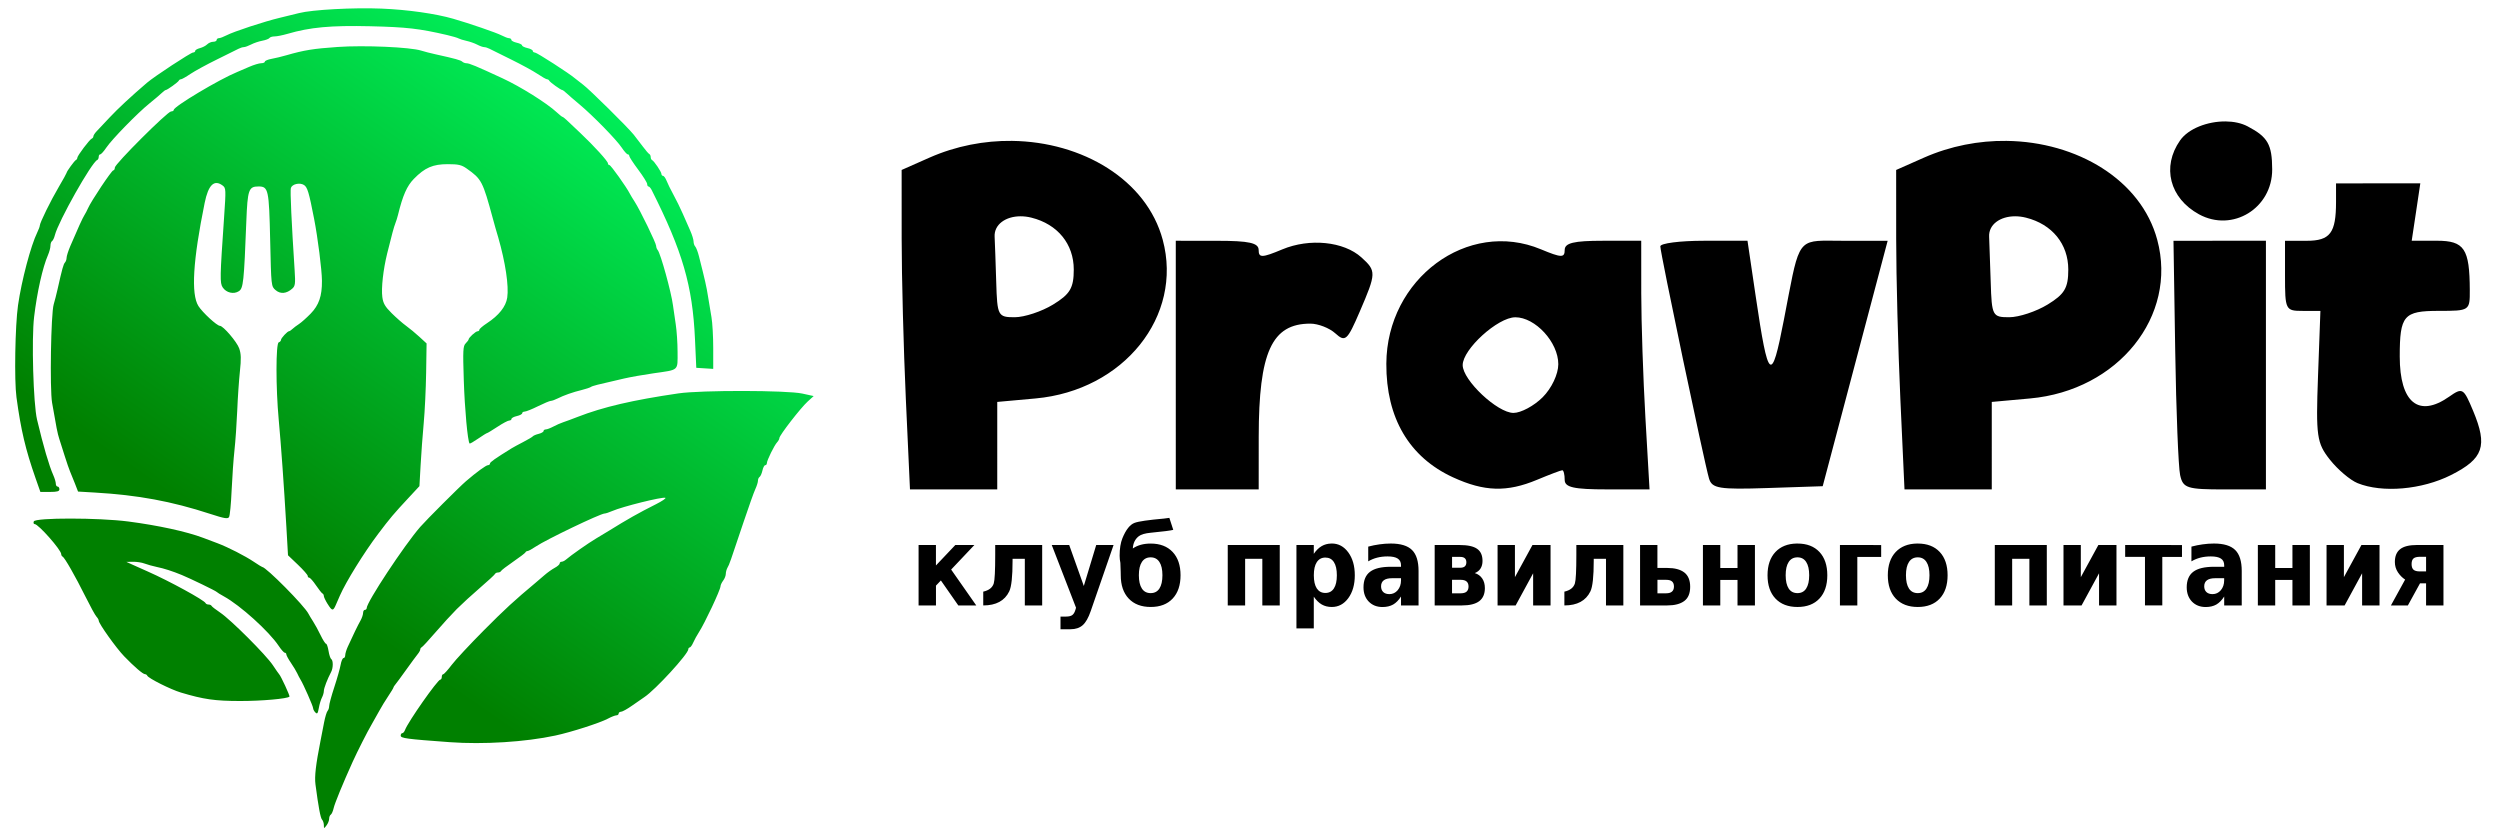 <?xml version="1.0" encoding="UTF-8" standalone="no"?>
<!-- Created with Inkscape (http://www.inkscape.org/) -->

<svg
   width="300"
   height="100"
   viewBox="0 0 79.375 26.458"
   version="1.1"
   id="svg5"
   sodipodi:docname="pp_logo.svg"
   inkscape:version="1.1.2 (0a00cf5339, 2022-02-04)"
   xmlns:inkscape="http://www.inkscape.org/namespaces/inkscape"
   xmlns:sodipodi="http://sodipodi.sourceforge.net/DTD/sodipodi-0.dtd"
   xmlns:xlink="http://www.w3.org/1999/xlink"
   xmlns="http://www.w3.org/2000/svg"
   xmlns:svg="http://www.w3.org/2000/svg">
  <sodipodi:namedview
     id="namedview25319"
     pagecolor="#ffffff"
     bordercolor="#000000"
     borderopacity="1"
     inkscape:pageshadow="0"
     inkscape:pageopacity="0"
     inkscape:pagecheckerboard="0"
     showgrid="false"
     inkscape:zoom="2.18"
     inkscape:cx="140.82569"
     inkscape:cy="59.862385"
     inkscape:window-width="1846"
     inkscape:window-height="1016"
     inkscape:window-x="0"
     inkscape:window-y="0"
     inkscape:window-maximized="1"
     inkscape:current-layer="layer1" />
  <defs
     id="defs2">
    <linearGradient
       id="linearGradient34071">
      <stop
         style="stop-color:#008000;stop-opacity:1"
         offset="0"
         id="stop34067" />
      <stop
         style="stop-color:#00ff66;stop-opacity:1"
         offset="1"
         id="stop34069" />
    </linearGradient>
    <linearGradient
       xlink:href="#linearGradient34071"
       id="linearGradient34073"
       x1="110.873"
       y1="123.474"
       x2="126.414"
       y2="100.968"
       gradientUnits="userSpaceOnUse"
       gradientTransform="matrix(0.765,0,0,0.765,-74.421,-75.289)" />
  </defs>
  <g
     id="layer1">
    <path
       id="path23493"
       style="fill:#000000;stroke-width:0.202"
       d="M 70.66,3.855 C 70.095,3.851 69.482,4.079 69.217,4.459 68.63,5.297 68.885,6.293 69.818,6.804 70.884,7.386 72.148,6.61 72.142,5.376 72.139,4.587 72.003,4.349 71.365,4.013 71.165,3.907 70.917,3.857 70.66,3.855 Z M 32.131,4.473 C 31.258,4.462 30.355,4.631 29.503,5.008 l -0.876,0.388 8.41e-4,2.187 c 4.05e-4,1.203 0.06,3.485 0.132,5.072 l 0.132,2.884 h 1.386 1.385 V 14.15 12.761 l 1.214,-0.11 c 2.8,-0.254 4.692,-2.614 4.04,-5.037 C 36.403,5.704 34.363,4.501 32.131,4.473 Z m 31.576,0 C 62.835,4.462 61.932,4.631 61.079,5.008 l -0.876,0.388 8.42e-4,2.187 c 4.04e-4,1.203 0.06,3.485 0.132,5.072 l 0.132,2.884 h 1.386 1.385 V 14.15 12.761 l 1.214,-0.11 c 2.8,-0.254 4.692,-2.614 4.04,-5.037 C 67.98,5.704 65.94,4.501 63.708,4.473 Z m 10.462,1.35 v 0.591 c 0,0.984 -0.187,1.231 -0.933,1.231 h -0.687 v 1.113 c 0,1.082 0.016,1.113 0.562,1.113 h 0.562 l -0.076,2.075 c -0.07,1.905 -0.039,2.122 0.377,2.648 0.249,0.315 0.645,0.651 0.88,0.746 0.785,0.317 2.042,0.208 2.965,-0.257 1.033,-0.521 1.17,-0.919 0.703,-2.038 -0.305,-0.729 -0.336,-0.748 -0.762,-0.45 -0.968,0.678 -1.568,0.189 -1.568,-1.278 0,-1.302 0.124,-1.447 1.236,-1.447 0.983,0 0.991,-0.005 0.988,-0.658 -0.005,-1.318 -0.172,-1.569 -1.045,-1.569 h -0.799 l 0.137,-0.911 0.136,-0.911 H 75.508 Z M 32.404,6.867 c 0.11,6.49e-5 0.227,0.014 0.346,0.044 0.83,0.208 1.342,0.837 1.342,1.647 0,0.585 -0.117,0.782 -0.658,1.112 -0.362,0.221 -0.908,0.401 -1.214,0.402 -0.536,8.11e-4 -0.558,-0.041 -0.59,-1.112 -0.019,-0.612 -0.041,-1.263 -0.051,-1.445 -0.02,-0.385 0.347,-0.648 0.825,-0.648 z m 31.576,0 c 0.11,6.49e-5 0.227,0.014 0.346,0.044 0.83,0.208 1.342,0.837 1.342,1.647 0,0.585 -0.117,0.782 -0.658,1.112 -0.362,0.221 -0.908,0.401 -1.214,0.402 -0.536,8.11e-4 -0.558,-0.041 -0.591,-1.112 C 63.187,8.348 63.164,7.697 63.155,7.515 63.136,7.13 63.502,6.867 63.981,6.867 Z M 58.053,7.641 C 57.031,7.636 57.102,7.766 56.638,10.156 56.243,12.198 56.144,12.117 55.745,9.416 L 55.483,7.644 h -1.384 c -0.761,0 -1.384,0.08 -1.384,0.178 0,0.208 1.39,6.835 1.546,7.369 0.093,0.318 0.32,0.355 1.858,0.304 l 1.752,-0.058 1.031,-3.896 1.031,-3.896 h -1.368 c -0.195,0 -0.364,-0.003 -0.51,-0.004 z m 10.955,0.004 0.055,3.492 c 0.03,1.921 0.101,3.697 0.156,3.947 0.091,0.415 0.216,0.455 1.412,0.455 h 1.312 V 11.592 7.644 H 70.476 Z M 37.331,7.644 v 3.947 l 4.05e-4,3.947 h 1.316 1.316 l 8.42e-4,-1.67 c 0.002,-2.689 0.414,-3.593 1.639,-3.593 0.249,0 0.607,0.139 0.795,0.31 0.315,0.285 0.378,0.228 0.775,-0.695 0.527,-1.224 0.528,-1.286 0.053,-1.717 -0.561,-0.508 -1.645,-0.618 -2.514,-0.255 -0.645,0.27 -0.75,0.272 -0.75,0.02 0,-0.226 -0.302,-0.293 -1.316,-0.293 z m 13.562,0 c -0.926,0 -1.214,0.07 -1.214,0.293 0,0.252 -0.105,0.249 -0.753,-0.021 -2.323,-0.971 -4.898,0.933 -4.91,3.631 -0.008,1.722 0.725,2.969 2.121,3.61 h 4.05e-4 c 0.989,0.454 1.709,0.475 2.662,0.077 0.4,-0.167 0.761,-0.304 0.803,-0.304 0.042,0 0.076,0.137 0.076,0.304 0,0.239 0.285,0.304 1.347,0.304 h 1.347 l -0.131,-2.277 c -0.072,-1.252 -0.131,-3.029 -0.132,-3.947 l -8.41e-4,-1.67 z m -2.784,2.429 c 0.639,0 1.367,0.794 1.367,1.49 0,0.317 -0.212,0.765 -0.497,1.05 -0.273,0.273 -0.69,0.497 -0.926,0.497 -0.509,0 -1.613,-1.039 -1.613,-1.518 0,-0.504 1.116,-1.518 1.67,-1.518 z m -10.982,6.369 c -0.058,0.01 -0.114,0.018 -0.166,0.022 -0.504,0.045 -0.816,0.09 -0.939,0.137 -0.146,0.055 -0.275,0.217 -0.385,0.487 -0.059,0.146 -0.089,0.331 -0.089,0.555 0,0.077 0.008,0.153 0.024,0.229 l 0.01,0.286 c 9.93e-4,0.027 0.002,0.063 0.002,0.106 0,0.315 0.084,0.562 0.252,0.74 0.168,0.178 0.401,0.267 0.699,0.267 0.298,0 0.531,-0.089 0.697,-0.267 0.167,-0.178 0.25,-0.425 0.25,-0.74 0,-0.315 -0.084,-0.562 -0.252,-0.74 C 37.063,17.347 36.83,17.258 36.534,17.258 c -0.227,0 -0.416,0.052 -0.567,0.156 0.009,-0.17 0.073,-0.3 0.192,-0.391 0.073,-0.055 0.197,-0.091 0.372,-0.108 0.401,-0.039 0.641,-0.07 0.72,-0.092 z m 7.029,0.815 c -0.119,0 -0.238,0.009 -0.358,0.026 -0.119,0.016 -0.238,0.04 -0.357,0.072 v 0.468 c 0.088,-0.053 0.183,-0.092 0.285,-0.118 0.102,-0.026 0.212,-0.039 0.331,-0.039 0.145,0 0.252,0.023 0.32,0.068 0.07,0.045 0.105,0.116 0.105,0.213 v 0.048 h -0.326 c -0.298,0 -0.517,0.053 -0.656,0.158 -0.139,0.105 -0.209,0.27 -0.209,0.495 0,0.185 0.055,0.336 0.166,0.452 0.112,0.115 0.258,0.173 0.437,0.173 0.132,0 0.245,-0.027 0.338,-0.079 0.093,-0.054 0.176,-0.138 0.25,-0.255 v 0.284 h 0.557 v -1.095 c 0,-0.307 -0.069,-0.529 -0.207,-0.665 -0.138,-0.137 -0.363,-0.206 -0.675,-0.206 z m 26.136,0 c -0.119,0 -0.238,0.009 -0.358,0.026 -0.119,0.016 -0.237,0.04 -0.356,0.072 v 0.468 c 0.088,-0.053 0.183,-0.092 0.284,-0.118 0.102,-0.026 0.212,-0.039 0.331,-0.039 0.145,0 0.252,0.023 0.321,0.068 0.07,0.045 0.104,0.116 0.104,0.213 v 0.048 h -0.325 c -0.298,0 -0.517,0.053 -0.656,0.158 -0.139,0.105 -0.209,0.27 -0.209,0.495 0,0.185 0.056,0.336 0.166,0.452 0.112,0.115 0.258,0.173 0.437,0.173 0.132,0 0.245,-0.027 0.337,-0.079 0.092,-0.054 0.176,-0.138 0.25,-0.255 v 0.284 h 0.557 v -1.095 c 0,-0.307 -0.069,-0.529 -0.207,-0.665 -0.138,-0.137 -0.363,-0.206 -0.675,-0.206 z m -28.029,4.05e-4 c -0.111,0.003 -0.21,0.03 -0.297,0.08 -0.092,0.053 -0.177,0.135 -0.253,0.247 v -0.281 h -0.551 v 2.648 h 0.551 v -1.007 c 0.077,0.112 0.161,0.195 0.253,0.248 0.093,0.053 0.199,0.079 0.319,0.079 0.212,0 0.387,-0.094 0.524,-0.281 0.137,-0.188 0.206,-0.43 0.206,-0.726 0,-0.296 -0.069,-0.537 -0.206,-0.725 -0.137,-0.188 -0.312,-0.283 -0.524,-0.283 -0.007,0 -0.015,-2.03e-4 -0.022,0 z m 14.779,0 c -0.284,0.005 -0.508,0.095 -0.671,0.267 -0.168,0.178 -0.252,0.425 -0.252,0.74 0,0.315 0.084,0.562 0.252,0.74 0.169,0.178 0.402,0.267 0.699,0.267 0.298,0 0.531,-0.089 0.697,-0.267 0.167,-0.178 0.25,-0.425 0.25,-0.74 0,-0.315 -0.083,-0.562 -0.25,-0.74 -0.167,-0.178 -0.399,-0.267 -0.697,-0.267 -0.009,0 -0.019,-1.75e-4 -0.028,0 z m 3.819,0 c -0.284,0.005 -0.508,0.095 -0.671,0.267 -0.168,0.178 -0.252,0.425 -0.252,0.74 0,0.315 0.084,0.562 0.252,0.74 0.169,0.178 0.402,0.267 0.699,0.267 0.298,0 0.531,-0.089 0.697,-0.267 0.167,-0.178 0.25,-0.425 0.25,-0.74 0,-0.315 -0.083,-0.562 -0.25,-0.74 -0.167,-0.178 -0.399,-0.267 -0.697,-0.267 -0.009,0 -0.019,-1.75e-4 -0.028,0 z m -31.696,0.046 v 1.919 h 0.552 v -0.629 l 0.156,-0.164 0.553,0.793 h 0.57 l -0.797,-1.139 0.737,-0.779 h -0.605 l -0.615,0.649 v -0.649 z m 2.433,0 v 0.314 c 0,0.501 -0.015,0.803 -0.046,0.905 -0.041,0.134 -0.152,0.221 -0.334,0.262 v 0.438 c 0.407,0 0.682,-0.149 0.825,-0.446 0.071,-0.146 0.106,-0.47 0.106,-0.971 v -0.063 h 0.389 v 1.48 h 0.551 v -1.919 z m 1.795,0 0.771,1.992 -0.015,0.053 c -0.024,0.086 -0.058,0.145 -0.101,0.178 -0.042,0.033 -0.11,0.05 -0.204,0.05 h -0.173 v 0.402 h 0.32 c 0.159,0 0.287,-0.043 0.384,-0.128 0.097,-0.085 0.182,-0.234 0.255,-0.447 l 0.726,-2.1 h -0.551 l -0.394,1.302 -0.464,-1.302 z m 5.588,0 v 1.919 h 0.552 v -1.48 h 0.546 v 1.48 h 0.553 v -1.919 z m 6.57,0 v 1.919 h 0.867 c 0.244,0 0.427,-0.045 0.547,-0.135 0.12,-0.091 0.18,-0.23 0.18,-0.415 0,-0.121 -0.028,-0.223 -0.084,-0.305 -0.056,-0.083 -0.135,-0.141 -0.236,-0.172 0.08,-0.032 0.141,-0.08 0.182,-0.145 0.042,-0.066 0.063,-0.146 0.063,-0.24 0,-0.177 -0.057,-0.306 -0.171,-0.385 -0.114,-0.081 -0.3,-0.121 -0.557,-0.121 z m 1.997,0 v 1.919 h 0.574 l 0.555,-1.021 v 1.021 h 0.553 v -1.919 h -0.574 l -0.557,1.021 v -1.021 z m 2.501,0 v 0.314 c 0,0.501 -0.015,0.803 -0.046,0.905 -0.041,0.134 -0.152,0.221 -0.334,0.262 v 0.438 c 0.407,0 0.682,-0.149 0.826,-0.446 0.071,-0.146 0.106,-0.47 0.106,-0.971 v -0.063 h 0.389 v 1.48 h 0.551 v -1.919 z m 2.023,0 v 1.919 h 0.865 c 0.233,0 0.412,-0.047 0.538,-0.14 0.126,-0.094 0.188,-0.244 0.188,-0.452 0,-0.208 -0.063,-0.36 -0.188,-0.456 -0.126,-0.095 -0.305,-0.142 -0.538,-0.142 h -0.314 v -0.728 z m 1.996,0 v 1.919 h 0.551 v -0.81 h 0.547 v 0.81 h 0.553 v -1.919 h -0.553 v 0.73 h -0.547 v -0.73 z m 4.35,0 v 1.919 h 0.552 V 17.683 h 0.757 v -0.378 z m 4.917,0 v 1.919 h 0.551 v -1.48 h 0.547 v 1.48 h 0.553 v -1.919 z m 2.181,0 v 1.919 h 0.574 l 0.555,-1.021 v 1.021 h 0.553 V 17.304 H 66.623 l -0.557,1.021 v -1.021 z m 1.958,0 v 0.378 h 0.629 v 1.54 h 0.55 V 17.683 h 0.625 v -0.378 z m 4.213,0 v 1.919 h 0.551 v -0.81 h 0.547 v 0.81 h 0.553 v -1.919 h -0.553 v 0.73 h -0.547 v -0.73 z m 2.181,0 v 1.919 h 0.574 l 0.555,-1.021 v 1.021 h 0.553 v -1.919 h -0.574 l -0.557,1.021 v -1.021 z m 2.873,0 c -0.248,0 -0.427,0.045 -0.538,0.134 -0.111,0.089 -0.166,0.224 -0.166,0.406 0,0.121 0.033,0.231 0.098,0.329 0.065,0.097 0.141,0.173 0.228,0.229 l -0.451,0.821 h 0.538 l 0.385,-0.701 h 0.193 v 0.701 h 0.552 v -1.919 z m 0.072,0.375 c 0.006,-1.37e-4 0.012,0 0.017,0 h 0.198 v 0.464 h -0.198 c -0.094,0 -0.161,-0.018 -0.202,-0.055 -0.04,-0.037 -0.06,-0.096 -0.06,-0.178 0,-0.083 0.02,-0.143 0.06,-0.178 0.039,-0.033 0.1,-0.051 0.185,-0.053 z m -30.71,0.003 h 0.261 c 0.064,0 0.112,0.014 0.144,0.043 0.033,0.029 0.049,0.071 0.049,0.128 0,0.057 -0.016,0.101 -0.049,0.13 -0.032,0.029 -0.08,0.043 -0.144,0.043 h -0.261 z m -9.57,0.014 c 0.121,0 0.214,0.049 0.278,0.147 0.064,0.097 0.096,0.238 0.096,0.421 0,0.184 -0.032,0.325 -0.096,0.423 -0.064,0.097 -0.156,0.145 -0.278,0.145 -0.121,0 -0.214,-0.048 -0.278,-0.145 -0.064,-0.098 -0.096,-0.239 -0.096,-0.423 0,-0.184 0.032,-0.324 0.096,-0.421 0.064,-0.098 0.156,-0.147 0.278,-0.147 z m 20.537,0 c 0.121,0 0.213,0.049 0.276,0.147 0.064,0.097 0.096,0.238 0.096,0.421 0,0.184 -0.032,0.325 -0.096,0.423 -0.063,0.097 -0.155,0.145 -0.276,0.145 -0.122,0 -0.215,-0.048 -0.279,-0.145 -0.064,-0.098 -0.096,-0.239 -0.096,-0.423 0,-0.184 0.032,-0.324 0.096,-0.421 0.064,-0.098 0.157,-0.147 0.279,-0.147 z m 3.819,0 c 0.121,0 0.213,0.049 0.276,0.147 0.064,0.097 0.096,0.238 0.096,0.421 0,0.184 -0.032,0.325 -0.096,0.423 -0.063,0.097 -0.155,0.145 -0.276,0.145 -0.122,0 -0.215,-0.048 -0.279,-0.145 -0.064,-0.098 -0.096,-0.239 -0.096,-0.423 0,-0.184 0.032,-0.324 0.096,-0.421 0.064,-0.098 0.157,-0.147 0.279,-0.147 z m -18.809,0.007 c 0.119,0 0.209,0.048 0.271,0.144 0.063,0.096 0.094,0.236 0.094,0.418 -10e-7,0.183 -0.031,0.322 -0.094,0.418 -0.062,0.096 -0.152,0.144 -0.271,0.144 -0.118,0 -0.208,-0.048 -0.272,-0.144 -0.063,-0.097 -0.094,-0.236 -0.094,-0.418 0,-0.182 0.031,-0.32 0.094,-0.416 0.064,-0.097 0.155,-0.146 0.272,-0.146 z m 2.116,0.656 h 0.286 v 0.07 c 0,0.124 -0.036,0.228 -0.106,0.312 -0.071,0.082 -0.158,0.123 -0.262,0.123 -0.083,0 -0.148,-0.021 -0.195,-0.065 -0.047,-0.045 -0.07,-0.106 -0.07,-0.183 0,-0.085 0.029,-0.148 0.087,-0.192 0.058,-0.043 0.145,-0.065 0.261,-0.065 z m 26.135,0 h 0.286 v 0.07 c 0,0.124 -0.036,0.228 -0.106,0.312 -0.071,0.082 -0.158,0.123 -0.262,0.123 -0.083,0 -0.148,-0.021 -0.195,-0.065 -0.047,-0.045 -0.07,-0.106 -0.07,-0.183 0,-0.085 0.029,-0.148 0.087,-0.192 0.058,-0.043 0.145,-0.065 0.26,-0.065 z m -24.229,0.051 h 0.279 c 0.081,0 0.142,0.018 0.183,0.053 0.041,0.035 0.062,0.089 0.062,0.159 0,0.072 -0.021,0.126 -0.062,0.163 -0.041,0.035 -0.102,0.053 -0.183,0.053 h -0.279 z m 6.522,0 h 0.279 c 0.082,-2e-6 0.143,0.017 0.183,0.051 0.041,0.035 0.062,0.089 0.062,0.161 0,0.072 -0.021,0.126 -0.062,0.161 -0.041,0.037 -0.102,0.055 -0.183,0.055 h -0.279 z" />
    <path
       style="fill:url(#linearGradient34073);fill-opacity:1;stroke-width:0.057"
       d="m 10.283,26.195 c -0.002,-0.064 -0.027,-0.141 -0.057,-0.171 -0.05,-0.05 -0.115,-0.397 -0.21,-1.12 -0.033,-0.251 0.011,-0.627 0.158,-1.372 0.031,-0.156 0.083,-0.424 0.116,-0.596 0.033,-0.172 0.083,-0.336 0.111,-0.366 0.028,-0.03 0.05,-0.099 0.05,-0.155 0,-0.056 0.073,-0.325 0.163,-0.598 0.09,-0.273 0.18,-0.593 0.201,-0.71 0.021,-0.117 0.062,-0.213 0.092,-0.213 0.03,0 0.054,-0.041 0.054,-0.091 0,-0.05 0.036,-0.171 0.081,-0.269 0.159,-0.351 0.324,-0.691 0.404,-0.831 0.044,-0.078 0.081,-0.186 0.082,-0.241 4.52e-4,-0.055 0.026,-0.099 0.058,-0.099 0.031,0 0.057,-0.027 0.057,-0.059 0,-0.185 1.189,-1.987 1.699,-2.574 0.19,-0.219 1.24,-1.269 1.453,-1.452 0.333,-0.287 0.638,-0.509 0.699,-0.509 0.035,0 0.063,-0.023 0.063,-0.052 0,-0.044 0.154,-0.153 0.69,-0.485 0.052,-0.032 0.218,-0.122 0.369,-0.2 0.151,-0.078 0.287,-0.159 0.303,-0.18 0.016,-0.021 0.099,-0.056 0.184,-0.077 0.085,-0.021 0.155,-0.062 0.155,-0.09 0,-0.028 0.032,-0.051 0.071,-0.051 0.039,-1.69e-4 0.147,-0.041 0.241,-0.091 0.094,-0.05 0.234,-0.112 0.312,-0.137 0.078,-0.025 0.282,-0.101 0.454,-0.168 0.812,-0.316 1.751,-0.535 3.205,-0.748 0.715,-0.105 3.447,-0.101 3.933,0.006 l 0.36,0.079 -0.193,0.176 c -0.227,0.208 -0.896,1.072 -0.896,1.157 0,0.032 -0.032,0.092 -0.071,0.134 -0.089,0.094 -0.326,0.576 -0.326,0.663 0,0.036 -0.023,0.065 -0.052,0.065 -0.029,0 -0.069,0.076 -0.089,0.17 -0.021,0.093 -0.061,0.184 -0.09,0.202 -0.029,0.018 -0.052,0.072 -0.052,0.12 0,0.048 -0.037,0.168 -0.083,0.266 -0.046,0.098 -0.211,0.562 -0.368,1.03 -0.445,1.329 -0.454,1.355 -0.514,1.46 -0.031,0.054 -0.056,0.145 -0.056,0.202 0,0.057 -0.037,0.153 -0.083,0.213 -0.046,0.061 -0.084,0.142 -0.085,0.181 -0.003,0.116 -0.501,1.175 -0.687,1.461 -0.061,0.094 -0.141,0.24 -0.179,0.326 -0.037,0.086 -0.088,0.156 -0.112,0.156 -0.024,0 -0.044,0.025 -0.044,0.056 0,0.149 -1.047,1.29 -1.394,1.519 -0.06,0.04 -0.235,0.161 -0.388,0.269 -0.154,0.109 -0.313,0.197 -0.355,0.197 -0.041,0 -0.075,0.026 -0.075,0.057 0,0.031 -0.032,0.057 -0.072,0.057 -0.039,0 -0.161,0.047 -0.269,0.105 -0.255,0.136 -1.164,0.428 -1.672,0.537 -0.949,0.204 -2.281,0.288 -3.347,0.21 -1.384,-0.101 -1.56,-0.125 -1.56,-0.209 0,-0.042 0.023,-0.077 0.05,-0.077 0.028,0 0.066,-0.045 0.086,-0.099 0.092,-0.255 1.037,-1.602 1.123,-1.602 0.025,0 0.045,-0.038 0.045,-0.085 0,-0.047 0.02,-0.085 0.045,-0.085 0.025,0 0.146,-0.133 0.269,-0.296 0.123,-0.163 0.582,-0.655 1.018,-1.094 0.684,-0.687 0.963,-0.944 1.644,-1.513 0.063,-0.053 0.191,-0.163 0.285,-0.244 0.094,-0.082 0.24,-0.186 0.326,-0.232 0.086,-0.046 0.156,-0.108 0.156,-0.138 0,-0.03 0.027,-0.055 0.059,-0.055 0.033,0 0.09,-0.026 0.128,-0.058 0.179,-0.153 0.722,-0.533 0.976,-0.684 0.156,-0.093 0.334,-0.2 0.395,-0.238 0.596,-0.37 0.943,-0.566 1.499,-0.846 0.199,-0.1 0.333,-0.192 0.298,-0.204 -0.104,-0.035 -1.365,0.279 -1.69,0.421 -0.098,0.043 -0.206,0.078 -0.239,0.078 -0.131,0 -1.867,0.833 -2.184,1.048 -0.116,0.079 -0.234,0.143 -0.261,0.143 -0.027,0 -0.058,0.019 -0.068,0.043 -0.01,0.023 -0.185,0.156 -0.388,0.295 -0.203,0.139 -0.377,0.273 -0.388,0.298 -0.01,0.025 -0.053,0.045 -0.095,0.045 -0.042,0 -0.084,0.021 -0.095,0.046 -0.01,0.025 -0.223,0.222 -0.473,0.437 -0.25,0.215 -0.583,0.52 -0.74,0.677 -0.157,0.157 -0.462,0.491 -0.677,0.74 -0.215,0.25 -0.412,0.462 -0.437,0.473 -0.025,0.01 -0.046,0.042 -0.046,0.07 0,0.028 -0.037,0.096 -0.083,0.151 -0.045,0.055 -0.21,0.279 -0.366,0.497 -0.156,0.218 -0.31,0.428 -0.343,0.466 -0.033,0.038 -0.06,0.081 -0.06,0.096 0,0.015 -0.074,0.138 -0.164,0.272 -0.09,0.134 -0.22,0.346 -0.287,0.471 -0.068,0.125 -0.175,0.314 -0.237,0.421 -0.14,0.239 -0.451,0.852 -0.607,1.195 -0.312,0.69 -0.57,1.319 -0.604,1.473 -0.021,0.094 -0.061,0.185 -0.09,0.203 -0.029,0.018 -0.052,0.077 -0.052,0.132 0,0.055 -0.037,0.149 -0.083,0.209 -0.082,0.108 -0.083,0.108 -0.085,-0.006 z m -0.271,-3.574 c -0.039,-0.042 -0.071,-0.103 -0.071,-0.136 0,-0.062 -0.309,-0.764 -0.401,-0.91 -0.029,-0.047 -0.076,-0.136 -0.104,-0.199 -0.028,-0.062 -0.117,-0.21 -0.198,-0.329 -0.081,-0.118 -0.147,-0.24 -0.147,-0.269 0,-0.03 -0.022,-0.054 -0.049,-0.054 -0.027,0 -0.114,-0.098 -0.194,-0.218 C 8.541,20.044 7.624,19.216 7.105,18.933 6.996,18.873 6.893,18.81 6.878,18.792 6.847,18.757 6.05,18.371 5.772,18.256 5.475,18.134 5.212,18.049 4.978,18.001 4.853,17.975 4.679,17.926 4.591,17.893 c -0.088,-0.034 -0.254,-0.059 -0.369,-0.057 l -0.209,0.004 0.17,0.078 c 0.094,0.043 0.323,0.146 0.51,0.228 0.681,0.301 1.795,0.91 1.834,1.003 0.01,0.025 0.053,0.045 0.095,0.045 0.042,0 0.084,0.019 0.095,0.043 0.01,0.023 0.134,0.119 0.274,0.213 0.333,0.222 1.458,1.346 1.674,1.673 0.093,0.14 0.182,0.268 0.198,0.284 0.054,0.052 0.349,0.691 0.328,0.711 -0.067,0.067 -0.872,0.139 -1.565,0.139 C 6.823,22.256 6.466,22.205 5.743,21.988 5.418,21.891 4.708,21.534 4.675,21.452 c -0.01,-0.026 -0.043,-0.047 -0.071,-0.047 -0.066,0 -0.34,-0.235 -0.661,-0.567 -0.252,-0.26 -0.808,-1.04 -0.808,-1.132 0,-0.028 -0.032,-0.085 -0.071,-0.126 C 3.024,19.539 2.866,19.25 2.711,18.938 2.39,18.293 2.051,17.699 1.987,17.671 c -0.024,-0.01 -0.043,-0.045 -0.043,-0.077 0,-0.133 -0.725,-0.954 -0.842,-0.954 -0.034,0 -0.047,-0.038 -0.029,-0.085 0.047,-0.122 2.06,-0.12 2.998,0.002 0.957,0.125 1.852,0.32 2.382,0.52 0.125,0.047 0.329,0.124 0.454,0.171 0.336,0.127 0.874,0.402 1.151,0.588 0.134,0.09 0.253,0.164 0.264,0.164 0.123,0 1.35,1.239 1.472,1.487 0.02,0.04 0.085,0.149 0.146,0.243 0.061,0.094 0.169,0.291 0.24,0.44 0.071,0.148 0.149,0.269 0.172,0.269 0.023,0 0.059,0.103 0.079,0.228 0.02,0.125 0.059,0.242 0.086,0.259 0.065,0.04 0.063,0.283 -0.003,0.407 -0.121,0.23 -0.232,0.519 -0.232,0.607 0,0.052 -0.027,0.145 -0.06,0.207 -0.033,0.062 -0.078,0.211 -0.099,0.33 -0.032,0.178 -0.052,0.204 -0.11,0.142 z m 0.387,-3.449 c -0.065,-0.105 -0.118,-0.218 -0.118,-0.251 0,-0.033 -0.019,-0.068 -0.043,-0.078 -0.023,-0.01 -0.116,-0.127 -0.206,-0.26 -0.09,-0.133 -0.186,-0.241 -0.213,-0.241 -0.027,0 -0.049,-0.026 -0.049,-0.058 0,-0.032 -0.141,-0.192 -0.313,-0.356 L 9.144,17.63 9.092,16.724 c -0.077,-1.321 -0.166,-2.562 -0.243,-3.401 -0.094,-1.011 -0.093,-2.422 5.432e-4,-2.453 0.039,-0.013 0.071,-0.047 0.071,-0.076 0,-0.057 0.207,-0.279 0.259,-0.279 0.018,0 0.066,-0.032 0.106,-0.071 0.041,-0.039 0.134,-0.109 0.207,-0.156 0.073,-0.047 0.239,-0.195 0.37,-0.329 C 10.126,9.688 10.226,9.398 10.222,8.916 10.219,8.565 10.091,7.554 9.972,6.942 9.81,6.107 9.76,5.941 9.651,5.873 9.515,5.788 9.274,5.844 9.235,5.969 9.209,6.051 9.256,7.061 9.355,8.586 9.382,9.009 9.373,9.08 9.28,9.163 9.099,9.326 8.903,9.344 8.749,9.21 8.611,9.09 8.611,9.089 8.578,7.633 8.542,6.013 8.522,5.92 8.206,5.92 c -0.31,0 -0.346,0.102 -0.385,1.106 C 7.746,8.963 7.725,9.153 7.584,9.245 7.421,9.352 7.183,9.296 7.07,9.124 6.979,8.985 6.982,8.813 7.115,6.897 7.176,6.015 7.174,5.971 7.071,5.892 6.801,5.688 6.615,5.866 6.498,6.442 6.126,8.271 6.061,9.338 6.3,9.717 6.43,9.922 6.889,10.345 6.982,10.345 c 0.104,0 0.539,0.508 0.612,0.715 0.061,0.173 0.066,0.331 0.023,0.731 -0.03,0.281 -0.069,0.842 -0.085,1.248 -0.017,0.406 -0.056,0.967 -0.087,1.248 -0.031,0.281 -0.072,0.857 -0.091,1.281 -0.018,0.424 -0.055,0.806 -0.082,0.849 -0.04,0.064 -0.147,0.046 -0.604,-0.103 C 5.449,15.916 4.375,15.718 3.019,15.639 L 2.478,15.607 2.376,15.344 C 2.319,15.199 2.251,15.03 2.223,14.967 2.196,14.905 2.121,14.688 2.057,14.485 1.992,14.283 1.914,14.034 1.882,13.934 1.825,13.757 1.791,13.582 1.654,12.788 1.578,12.347 1.617,9.956 1.705,9.664 1.738,9.555 1.793,9.338 1.828,9.182 1.973,8.535 2.014,8.385 2.063,8.334 c 0.028,-0.03 0.051,-0.097 0.051,-0.149 0,-0.052 0.053,-0.219 0.118,-0.372 0.236,-0.554 0.395,-0.902 0.45,-0.986 0.031,-0.047 0.081,-0.144 0.113,-0.216 0.094,-0.219 0.75,-1.202 0.802,-1.202 0.027,0 0.049,-0.04 0.049,-0.088 0,-0.113 1.673,-1.783 1.786,-1.783 0.047,0 0.085,-0.022 0.085,-0.049 0,-0.107 1.442,-0.969 2.014,-1.203 C 7.593,2.261 7.763,2.187 7.91,2.123 8.056,2.059 8.229,2.007 8.293,2.007 c 0.064,0 0.117,-0.023 0.117,-0.05 0,-0.028 0.096,-0.068 0.213,-0.089 0.117,-0.021 0.328,-0.072 0.468,-0.113 0.564,-0.163 0.855,-0.21 1.63,-0.264 0.836,-0.059 2.307,0.005 2.653,0.116 0.094,0.03 0.298,0.083 0.454,0.117 0.63,0.139 0.796,0.185 0.848,0.233 0.03,0.028 0.09,0.051 0.133,0.051 0.093,0 0.302,0.087 1.146,0.478 0.571,0.264 1.409,0.789 1.72,1.078 0.087,0.08 0.169,0.146 0.183,0.146 0.014,0 0.072,0.045 0.13,0.099 0.057,0.055 0.255,0.242 0.44,0.416 0.438,0.414 0.874,0.894 0.874,0.962 0,0.03 0.022,0.054 0.048,0.054 0.043,0 0.54,0.696 0.647,0.908 0.024,0.047 0.093,0.162 0.154,0.255 0.167,0.257 0.682,1.316 0.682,1.404 0,0.042 0.022,0.101 0.049,0.131 0.089,0.099 0.434,1.347 0.485,1.755 0.016,0.125 0.055,0.393 0.087,0.596 0.032,0.203 0.059,0.602 0.059,0.887 7.64e-4,0.607 0.057,0.558 -0.763,0.675 -0.313,0.045 -0.734,0.119 -0.937,0.166 -0.89,0.204 -0.996,0.231 -1.054,0.269 -0.034,0.022 -0.162,0.064 -0.284,0.094 -0.285,0.069 -0.579,0.173 -0.77,0.27 -0.083,0.042 -0.18,0.077 -0.216,0.077 -0.036,0 -0.22,0.077 -0.408,0.17 -0.189,0.094 -0.379,0.17 -0.422,0.17 -0.044,0 -0.079,0.023 -0.079,0.052 0,0.029 -0.077,0.069 -0.17,0.09 -0.094,0.021 -0.17,0.061 -0.17,0.09 0,0.029 -0.033,0.052 -0.072,0.052 -0.04,0 -0.208,0.089 -0.374,0.199 -0.166,0.109 -0.314,0.199 -0.329,0.199 -0.015,0 -0.142,0.079 -0.283,0.176 -0.14,0.097 -0.263,0.167 -0.272,0.156 -0.061,-0.071 -0.155,-1.093 -0.184,-2.006 -0.031,-0.957 -0.024,-1.09 0.059,-1.173 0.051,-0.051 0.094,-0.108 0.094,-0.126 0,-0.055 0.224,-0.259 0.284,-0.259 0.031,0 0.057,-0.022 0.057,-0.049 0,-0.027 0.108,-0.12 0.241,-0.207 0.379,-0.248 0.601,-0.528 0.644,-0.812 0.055,-0.369 -0.057,-1.117 -0.285,-1.91 C 15.77,7.381 15.695,7.113 15.649,6.942 15.326,5.751 15.292,5.686 14.819,5.352 14.653,5.235 14.554,5.212 14.219,5.212 c -0.476,0 -0.73,0.11 -1.079,0.467 -0.221,0.226 -0.352,0.524 -0.505,1.149 -0.019,0.078 -0.055,0.193 -0.08,0.255 -0.047,0.117 -0.117,0.376 -0.262,0.964 -0.126,0.51 -0.192,1.104 -0.154,1.385 0.027,0.2 0.086,0.303 0.295,0.51 0.144,0.143 0.35,0.324 0.459,0.402 0.108,0.078 0.299,0.236 0.424,0.351 l 0.227,0.209 -0.014,0.925 c -0.008,0.509 -0.042,1.232 -0.077,1.606 -0.035,0.374 -0.079,0.978 -0.099,1.34 l -0.037,0.66 -0.34,0.366 c -0.48,0.516 -0.587,0.642 -0.973,1.153 -0.445,0.589 -1.02,1.516 -1.212,1.955 -0.034,0.078 -0.092,0.212 -0.13,0.298 -0.087,0.201 -0.119,0.196 -0.262,-0.035 z M 1.128,15.18 C 0.811,14.275 0.663,13.651 0.523,12.614 0.45,12.077 0.48,10.337 0.572,9.693 0.685,8.905 0.978,7.797 1.184,7.377 c 0.043,-0.088 0.079,-0.184 0.079,-0.213 0,-0.088 0.347,-0.796 0.606,-1.234 0.135,-0.229 0.245,-0.428 0.245,-0.442 0,-0.043 0.252,-0.389 0.298,-0.409 0.023,-0.01 0.043,-0.042 0.043,-0.07 0,-0.065 0.392,-0.585 0.46,-0.61 0.028,-0.01 0.05,-0.042 0.05,-0.071 0,-0.029 0.045,-0.099 0.099,-0.156 C 3.118,4.114 3.305,3.916 3.478,3.732 3.751,3.441 4.156,3.065 4.666,2.628 4.903,2.425 6.058,1.667 6.13,1.667 c 0.037,0 0.068,-0.023 0.068,-0.051 0,-0.028 0.067,-0.067 0.149,-0.088 0.082,-0.021 0.186,-0.074 0.231,-0.12 0.045,-0.045 0.132,-0.082 0.192,-0.082 0.06,0 0.109,-0.026 0.109,-0.057 0,-0.031 0.032,-0.057 0.071,-0.057 0.039,-1.923e-4 0.147,-0.041 0.241,-0.09 C 7.417,1.003 8.398,0.68 8.891,0.563 9.11,0.51 9.381,0.444 9.495,0.415 9.908,0.308 11.227,0.236 12.116,0.273 c 0.826,0.034 1.708,0.159 2.277,0.323 0.514,0.148 1.373,0.444 1.531,0.527 0.094,0.049 0.202,0.09 0.241,0.09 0.039,1.928e-4 0.071,0.024 0.071,0.053 0,0.029 0.077,0.069 0.17,0.09 0.094,0.021 0.17,0.059 0.17,0.085 0,0.026 0.077,0.064 0.17,0.085 0.094,0.021 0.17,0.061 0.17,0.09 0,0.029 0.031,0.052 0.069,0.052 0.061,0 1.104,0.672 1.273,0.821 0.036,0.032 0.151,0.121 0.255,0.199 0.202,0.15 1.418,1.351 1.609,1.589 0.063,0.078 0.19,0.244 0.283,0.369 0.093,0.125 0.188,0.235 0.212,0.246 0.023,0.01 0.043,0.053 0.043,0.095 0,0.042 0.019,0.084 0.043,0.095 0.065,0.029 0.298,0.375 0.298,0.442 0,0.032 0.023,0.059 0.051,0.059 0.028,0 0.078,0.07 0.112,0.156 0.033,0.086 0.131,0.285 0.218,0.443 0.087,0.158 0.219,0.426 0.293,0.596 0.075,0.17 0.183,0.416 0.241,0.547 0.058,0.131 0.105,0.285 0.105,0.343 0,0.058 0.024,0.129 0.053,0.159 0.029,0.03 0.083,0.169 0.118,0.309 0.194,0.764 0.24,0.966 0.288,1.276 0.029,0.187 0.078,0.482 0.109,0.656 0.031,0.173 0.056,0.615 0.056,0.982 V 11.712 L 22.377,11.695 22.107,11.678 22.066,10.773 C 21.989,9.069 21.674,7.985 20.69,6.032 c -0.031,-0.061 -0.075,-0.111 -0.099,-0.111 -0.024,0 -0.043,-0.035 -0.043,-0.077 0,-0.042 -0.128,-0.248 -0.284,-0.456 C 20.108,5.179 19.98,4.984 19.98,4.954 c 0,-0.03 -0.022,-0.054 -0.049,-0.054 -0.027,0 -0.113,-0.096 -0.191,-0.213 C 19.572,4.434 18.826,3.671 18.395,3.311 18.227,3.171 18.043,3.012 17.985,2.957 c -0.057,-0.055 -0.118,-0.099 -0.134,-0.099 -0.046,0 -0.392,-0.249 -0.414,-0.298 -0.01,-0.023 -0.041,-0.043 -0.068,-0.043 -0.027,0 -0.162,-0.076 -0.301,-0.17 C 16.93,2.254 16.552,2.048 16.229,1.889 15.906,1.731 15.597,1.578 15.543,1.549 15.488,1.52 15.412,1.496 15.372,1.496 15.333,1.496 15.232,1.46 15.149,1.416 15.065,1.373 14.912,1.319 14.808,1.297 14.705,1.274 14.595,1.24 14.563,1.221 14.532,1.201 14.366,1.152 14.195,1.112 13.307,0.906 12.913,0.861 11.756,0.833 10.504,0.804 9.846,0.864 9.126,1.075 c -0.152,0.044 -0.335,0.081 -0.408,0.081 -0.073,0 -0.146,0.023 -0.163,0.05 -0.017,0.028 -0.12,0.067 -0.228,0.087 -0.108,0.02 -0.268,0.074 -0.355,0.12 -0.087,0.045 -0.191,0.083 -0.23,0.083 -0.039,1.989e-4 -0.116,0.024 -0.17,0.053 C 7.518,1.578 7.209,1.731 6.886,1.889 6.562,2.048 6.185,2.254 6.046,2.347 5.908,2.441 5.772,2.517 5.745,2.517 c -0.027,0 -0.058,0.019 -0.068,0.043 -0.022,0.049 -0.368,0.298 -0.414,0.298 -0.017,0 -0.077,0.045 -0.133,0.099 C 5.073,3.012 4.901,3.158 4.747,3.282 4.37,3.585 3.552,4.424 3.375,4.687 3.297,4.804 3.21,4.9 3.183,4.9 c -0.027,0 -0.049,0.036 -0.049,0.08 0,0.044 -0.021,0.089 -0.046,0.099 -0.178,0.073 -1.237,1.952 -1.346,2.388 -0.021,0.086 -0.062,0.171 -0.09,0.188 -0.028,0.017 -0.05,0.083 -0.05,0.147 0,0.064 -0.035,0.196 -0.078,0.294 -0.17,0.39 -0.347,1.179 -0.441,1.965 -0.084,0.699 -0.025,2.765 0.093,3.261 0.202,0.849 0.38,1.459 0.517,1.767 0.044,0.098 0.079,0.22 0.079,0.269 0,0.05 0.026,0.091 0.057,0.091 0.031,0 0.057,0.038 0.057,0.085 0,0.065 -0.071,0.085 -0.302,0.085 H 1.282 Z"
       id="path23733" />
    <g
       aria-label="клуб правильного питания"
       id="text25283"
       style="font-size:4.586px;font-family:C059;-inkscape-font-specification:C059;letter-spacing:0px;word-spacing:0px;stroke-width:0.265" />
  </g>
</svg>
